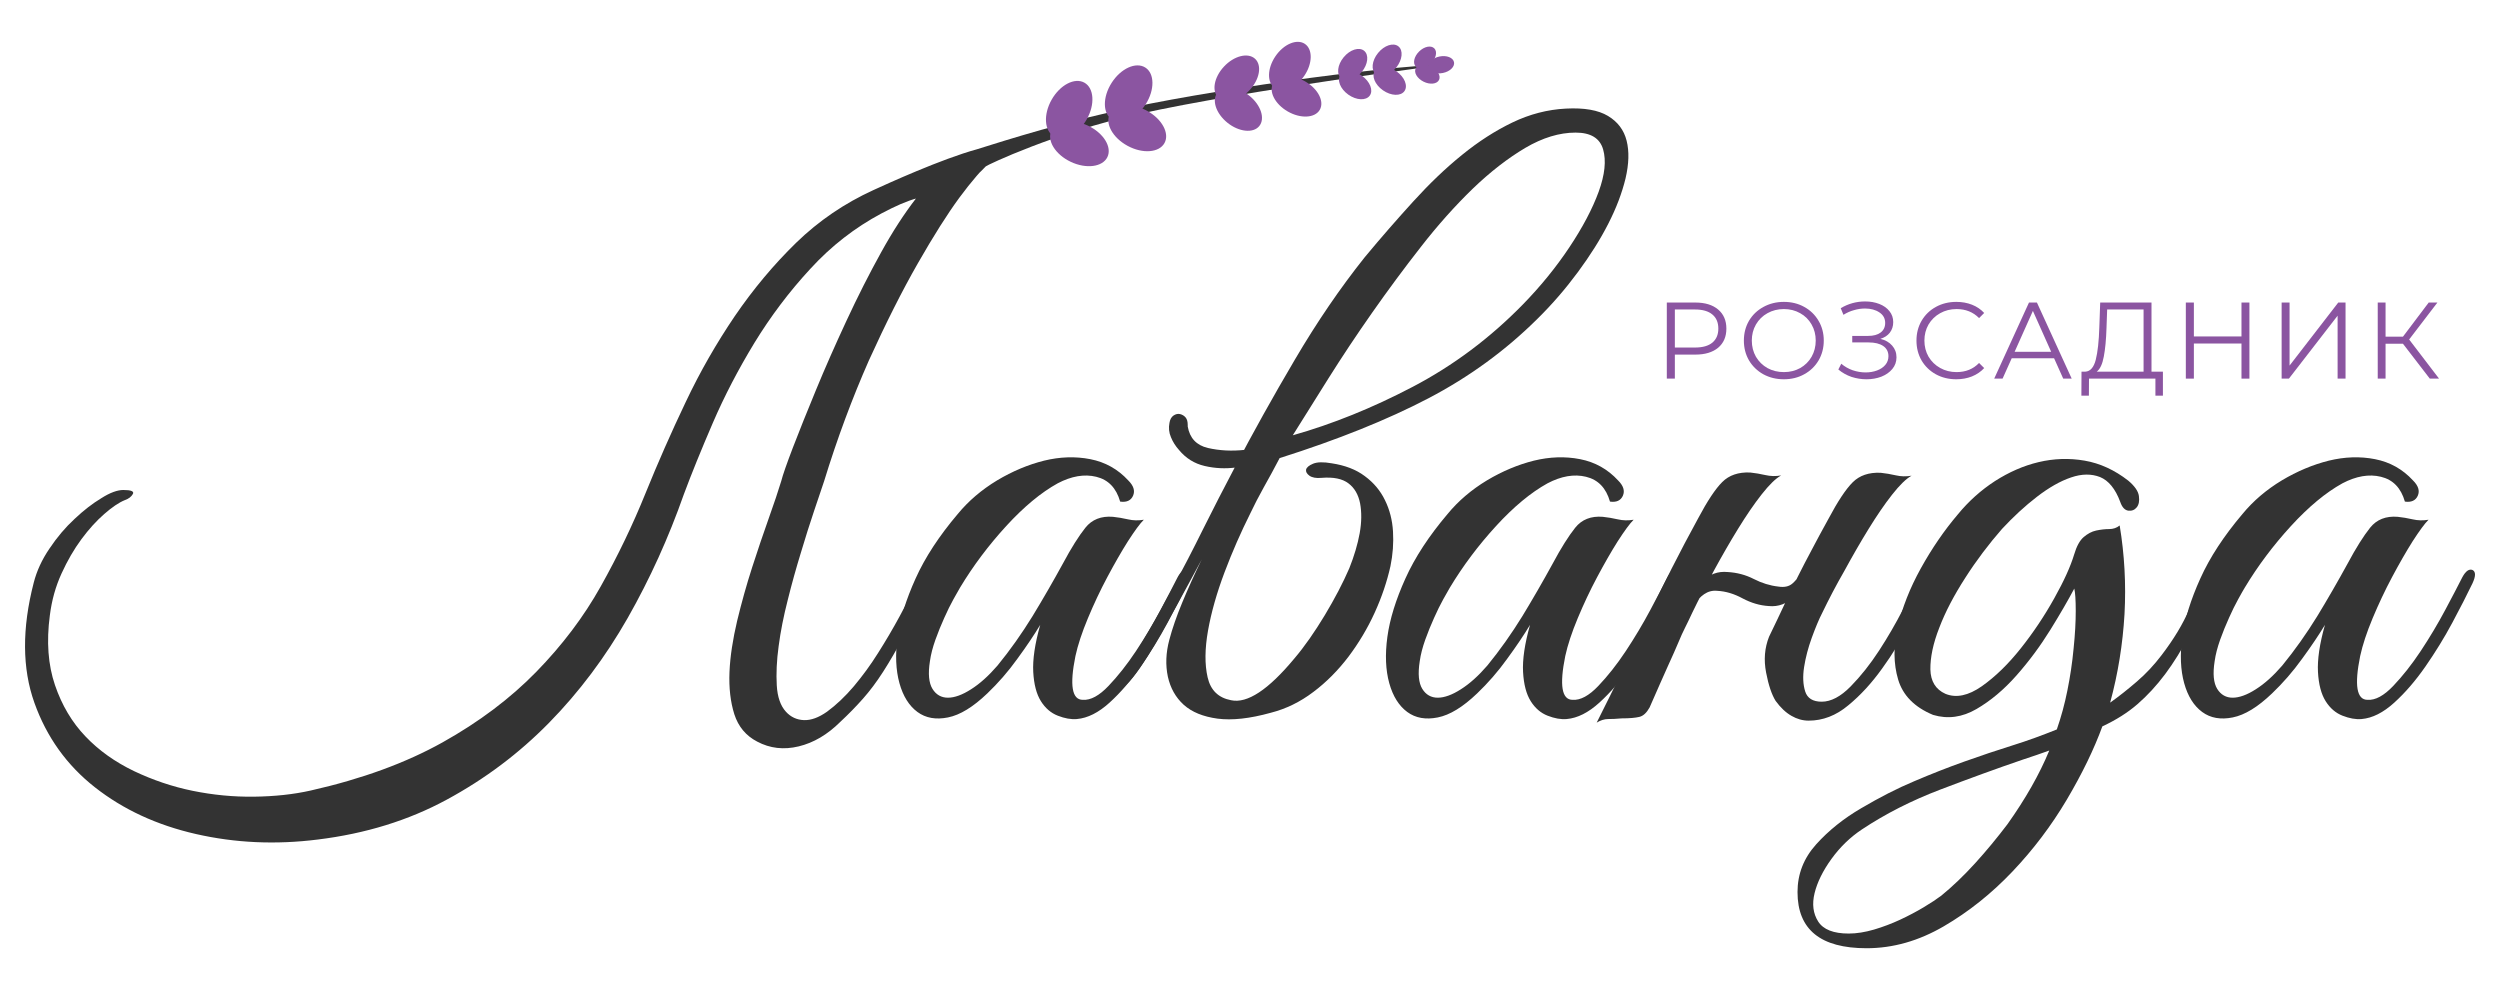 <svg width="1380" height="545" viewBox="0 0 1380 545" fill="none" xmlns="http://www.w3.org/2000/svg">
<path d="M68.078 270.475C72.379 270.475 74.159 271.211 73.343 272.684C72.527 274.157 71.044 275.335 68.894 276.071C65.631 277.397 61.849 279.974 57.547 283.73C53.246 287.485 49.019 292.124 44.941 297.647C40.862 303.17 37.228 309.43 33.965 316.572C30.702 323.715 28.552 331.374 27.514 339.695C25.585 354.202 26.549 367.015 30.332 378.134C34.114 389.254 39.75 398.753 47.165 406.485C54.581 414.291 63.554 420.624 73.936 425.631C84.318 430.565 95.145 434.247 106.343 436.53C117.541 438.813 128.813 439.917 140.233 439.77C151.579 439.623 161.961 438.518 171.454 436.383C199.856 429.976 224.105 421.066 244.276 409.799C264.447 398.532 281.652 385.572 295.964 370.918C310.277 356.264 322.216 340.505 331.634 323.642C341.126 306.705 349.358 289.547 356.403 272.095C363.151 255.452 370.493 238.736 378.502 221.947C386.437 205.157 395.558 189.325 405.643 174.45C415.803 159.575 427.075 146.099 439.533 133.948C451.992 121.872 466.156 112.225 482.1 104.935C489.664 101.474 519.624 87.777 539.276 82.401C544.022 81.076 574.945 70.546 615.287 61.341C663.49 50.295 759.895 36.745 799.791 35.42C799.94 35.42 688.777 49.559 628.561 62.961C582.361 73.197 544.911 91.091 544.17 91.827C542.538 93.594 540.61 95.436 538.311 97.497C536.013 99.486 533.714 101.474 531.415 103.315C529.116 105.229 527.559 106.113 526.743 106.113C522.664 106.629 519.03 107.144 515.768 107.512C512.505 107.88 509.39 108.543 506.424 109.353C503.457 110.163 500.417 111.268 497.302 112.593C494.188 113.919 490.628 115.686 486.549 117.822C471.94 125.627 458.814 135.789 447.246 148.455C435.603 161.048 425.369 174.671 416.396 189.325C407.497 203.979 399.859 218.633 393.482 233.434C387.104 248.236 381.765 261.343 377.464 272.905C369.084 296.764 358.776 319.518 346.466 341.168C334.155 362.744 319.695 382.037 303.083 398.974C286.472 415.911 267.636 430.05 246.501 441.464C225.44 452.878 201.784 460.168 175.532 463.408C152.247 466.354 129.851 465.323 108.197 460.389C86.543 455.455 68.004 446.839 52.431 434.615C36.857 422.391 25.734 406.854 18.985 387.928C12.237 369.003 12.089 346.912 18.615 321.654C20.246 315.247 23.138 308.914 27.365 302.728C31.518 296.543 36.116 291.093 41.159 286.454C46.127 281.741 51.096 277.912 55.99 274.967C60.736 271.947 64.815 270.475 68.078 270.475ZM454.884 265.688C453.549 269.738 451.695 275.188 449.396 281.962C447.098 288.811 444.65 296.469 442.129 304.938C439.533 313.406 437.086 322.095 434.862 331.079C432.563 340.063 430.857 348.605 429.819 356.632C428.706 364.659 428.41 371.949 428.781 378.355C429.151 384.762 430.857 389.622 433.823 392.862C436.493 395.808 439.83 397.354 443.76 397.501C447.691 397.649 451.918 396.102 456.516 392.862C461.632 389.107 466.601 384.394 471.347 378.797C476.093 373.127 480.543 367.089 484.695 360.461C488.848 353.907 492.853 347.133 496.635 340.137C500.417 333.141 503.902 326.44 507.165 320.034C509.316 315.468 511.392 313.627 513.469 314.363C515.471 315.173 515.397 317.972 513.246 322.832C507.833 333.878 503.087 343.156 499.082 350.814C495.003 358.473 491.147 365.1 487.513 370.771C483.88 376.441 480.172 381.375 476.39 385.646C472.608 389.917 468.381 394.261 463.783 398.532C456.738 405.528 449.1 410.02 440.868 412.008C432.637 413.996 424.999 413.113 417.954 409.357C411.724 406.117 407.571 401.11 405.347 394.261C403.196 387.413 402.306 379.607 402.677 370.918C403.048 362.228 404.531 352.803 406.904 342.714C409.351 332.626 412.095 322.758 415.21 313.111C418.324 303.465 421.365 294.481 424.331 286.16C427.297 277.839 429.596 270.99 431.228 265.615C432.044 262.374 434.194 256.189 437.68 247.058C441.165 237.926 445.466 227.322 450.435 215.246C455.403 203.169 461.039 190.429 467.268 177.027C473.498 163.625 479.875 151.033 486.327 139.398C492.779 127.689 499.23 117.822 505.608 109.574C511.985 101.4 517.844 96.319 523.257 94.478C527.336 93.153 531.192 91.974 535.049 91.091C538.831 90.133 541.945 89.544 544.392 89.25C546.84 88.955 546.691 88.661 546.691 89.471C546.691 90.281 548.916 89.176 545.134 91.017C543.206 92.122 536.161 100.148 529.561 109.132C522.961 118.116 515.323 130.193 506.646 145.362C497.97 160.532 488.997 178.353 479.653 198.898C470.531 219.59 462.226 241.756 454.884 265.688Z" fill="#333333"/>
<path d="M655.633 322.022C652.666 328.207 648.958 335.424 644.509 343.745C640.06 352.066 635.091 360.093 629.677 367.898C624.264 375.704 618.554 382.332 612.473 387.855C606.392 393.377 600.385 396.397 594.453 396.912C591.19 397.207 587.704 396.544 583.922 395.071C580.14 393.598 577.026 390.947 574.578 387.044C572.131 383.142 570.722 377.766 570.351 370.918C569.981 364.069 571.241 355.38 574.208 344.923C570.945 350.299 566.792 356.558 561.601 363.627C556.484 370.77 550.922 377.103 544.989 382.773C537.129 390.285 529.935 394.703 523.261 396.028C516.661 397.354 511.025 396.397 506.427 393.009C501.83 389.622 498.493 384.32 496.49 377.103C494.488 369.887 494.117 361.345 495.452 351.551C496.787 341.757 500.124 331.006 505.389 319.371C510.654 307.662 518.441 295.806 528.675 283.73C534.607 276.513 541.875 270.327 550.403 265.173C558.931 260.092 567.533 256.483 576.358 254.274C585.109 252.139 593.637 251.844 601.868 253.464C610.1 255.084 617.071 258.987 622.781 265.173C625.747 268.118 626.637 270.916 625.451 273.641C624.264 276.292 621.891 277.397 618.331 276.881C616.181 269.37 611.805 264.804 605.131 263.184C598.531 261.564 591.412 262.816 583.848 266.793C574.652 271.874 565.16 279.753 555.446 290.357C545.731 300.961 537.203 312.301 529.935 324.378C529.12 325.704 527.933 327.839 526.302 330.785C524.67 333.73 522.965 337.191 521.259 341.02C519.479 344.923 517.848 348.973 516.365 353.097C514.881 357.294 513.843 361.197 513.324 364.953C512.212 371.949 512.731 377.03 514.733 380.27C516.735 383.51 519.627 385.13 523.261 385.13C526.895 385.13 531.196 383.583 536.016 380.491C540.911 377.398 545.731 373.053 550.625 367.383C557.67 358.767 564.048 349.71 569.906 340.21C575.691 330.711 581.327 320.917 586.74 311.049C591.338 302.434 595.491 295.88 599.125 291.314C602.758 286.749 607.875 284.76 614.327 285.276C616.997 285.57 619.815 286.012 622.632 286.675C625.45 287.338 628.343 287.411 631.383 286.896C629.233 289.032 626.34 293.008 622.632 298.752C618.999 304.496 615.217 311.123 611.286 318.487C607.356 325.851 603.796 333.436 600.534 341.241C597.271 349.047 594.972 356.043 593.637 362.155C590.374 378.281 591.709 386.308 597.716 386.308C602.017 386.603 606.763 384.025 611.88 378.65C616.997 373.274 622.113 366.868 627.082 359.356C632.051 351.845 636.574 344.26 640.653 336.602C644.732 328.944 647.846 322.979 649.997 318.708C651.851 315.247 653.779 313.848 655.707 314.658C657.561 315.615 657.561 318.045 655.633 322.022Z" fill="#333333"/>
<path d="M681.581 258.03C691.593 238.957 702.642 219.075 714.804 198.456C726.966 177.764 739.795 158.986 753.292 142.049C762.191 131.298 771.164 121.062 780.063 111.268C788.962 101.474 797.935 92.858 807.056 85.494C816.103 78.13 825.373 72.166 834.865 67.6C844.358 63.035 854.22 60.457 864.454 59.942C874.465 59.426 882.178 60.752 887.591 63.992C893.005 67.232 896.416 71.797 897.899 77.689C899.383 83.58 899.16 90.502 897.306 98.455C895.378 106.408 892.263 114.729 887.814 123.418C883.364 132.181 877.728 141.092 870.98 150.223C864.232 159.354 856.816 167.97 848.659 175.996C831.083 193.449 810.986 208.103 788.443 219.885C765.899 231.667 738.46 242.713 706.35 252.875C703.384 258.545 700.492 263.921 697.599 269.002C694.781 274.083 692.26 278.943 690.109 283.509C684.993 293.745 680.246 304.496 675.945 315.91C671.644 327.324 668.604 338.075 666.824 348.09C665.044 358.179 664.97 366.721 666.601 373.864C668.233 381.007 672.534 385.204 679.579 386.529C688.478 388.444 700.121 380.786 714.433 363.554C720.143 356.853 725.705 348.826 731.267 339.622C736.829 330.343 741.352 321.727 744.838 313.627C747.508 306.926 749.436 300.446 750.548 294.334C751.66 288.148 751.66 282.625 750.77 277.839C749.806 272.978 747.656 269.297 744.319 266.793C740.907 264.215 736.013 263.258 729.487 263.774C726.521 264.068 724.296 263.626 722.813 262.595C721.33 261.491 720.737 260.386 720.959 259.208C721.256 258.03 722.516 256.925 724.815 255.968C727.114 255.011 730.525 254.937 735.123 255.747C742.391 256.852 748.472 259.134 753.366 262.816C758.26 266.425 761.968 270.843 764.49 276.071C767.085 281.3 768.568 287.117 768.939 293.376C769.31 299.709 768.865 306.042 767.53 312.522C765.602 321.138 762.71 329.68 758.779 338.296C754.849 346.912 750.029 354.938 744.393 362.45C738.683 369.961 732.231 376.515 724.964 381.964C717.696 387.487 709.835 391.316 701.456 393.451C689.813 396.692 680.024 397.723 672.089 396.692C664.08 395.587 657.925 393.083 653.401 389.033C648.952 384.983 646.06 379.828 644.651 373.495C643.316 367.162 643.538 360.388 645.467 353.171C647.098 346.985 649.471 340.137 652.586 332.626C655.7 325.115 659.26 317.162 663.339 308.841C653.846 326.587 645.615 341.536 638.57 353.76C631.525 365.984 625.963 373.937 621.959 377.693C620.327 379.018 619.066 378.945 618.102 377.472C617.138 375.999 617.361 374.305 618.696 372.464C622.774 367.089 627.224 360.24 632.044 351.919C636.938 343.598 642.055 334.393 647.469 324.305C652.882 314.216 658.444 303.539 664.08 292.125C669.79 280.637 675.649 269.297 681.581 258.03ZM682.397 258.03C676.464 258.84 670.606 258.545 664.97 257.22C659.26 255.894 654.588 252.949 650.806 248.383C648.878 246.248 647.395 243.891 646.356 241.314C645.244 238.736 645.022 236.159 645.541 233.434C645.837 231.594 646.579 230.194 647.765 229.384C648.952 228.574 650.213 228.28 651.399 228.574C652.586 228.869 653.624 229.458 654.44 230.415C655.255 231.373 655.626 232.772 655.626 234.613V235.423C656.738 241.829 660.446 245.806 666.75 247.279C673.127 248.751 679.95 249.12 687.217 248.31L682.397 258.03ZM713.617 240.283C735.494 234.097 757.593 225.187 779.914 213.478C802.236 201.77 822.407 186.674 840.501 168.191C850.216 158.249 858.818 147.719 866.234 136.6C873.65 125.48 879.063 115.171 882.475 105.819C885.886 96.393 886.702 88.661 884.922 82.475C883.142 76.29 878.099 73.197 869.719 73.197C860.821 73.197 851.551 75.995 841.91 81.665C832.344 87.335 822.629 94.846 812.915 104.199C803.2 113.624 793.634 124.302 784.364 136.231C775.02 148.161 766.047 160.311 757.37 172.683C748.694 185.054 740.685 197.131 733.269 208.913C725.853 220.695 719.328 231.152 713.617 240.283Z" fill="#333333"/>
<path d="M926.013 322.022C923.047 328.207 919.339 335.424 914.889 343.745C910.44 352.066 905.471 360.093 900.058 367.898C894.644 375.704 888.934 382.332 882.853 387.855C876.772 393.377 870.765 396.397 864.833 396.912C861.57 397.207 858.084 396.544 854.302 395.071C850.52 393.598 847.406 390.947 844.958 387.044C842.511 383.142 841.102 377.766 840.731 370.918C840.361 364.069 841.621 355.38 844.588 344.923C841.325 350.299 837.172 356.558 831.981 363.627C826.864 370.77 821.302 377.103 815.369 382.773C807.509 390.285 800.315 394.703 793.641 396.028C787.041 397.354 781.405 396.397 776.807 393.009C772.21 389.622 768.872 384.32 766.87 377.103C764.868 369.887 764.497 361.345 765.832 351.551C767.167 341.757 770.504 331.006 775.769 319.371C781.034 307.662 788.821 295.806 799.055 283.73C804.987 276.513 812.255 270.327 820.783 265.173C829.311 260.092 837.913 256.483 846.738 254.274C855.489 252.139 864.017 251.844 872.248 253.464C880.48 255.084 887.451 258.987 893.161 265.173C896.127 268.118 897.017 270.916 895.831 273.641C894.644 276.292 892.271 277.397 888.712 276.881C886.561 269.37 882.186 264.804 875.511 263.184C868.911 261.564 861.792 262.816 854.228 266.793C845.033 271.874 835.54 279.753 825.826 290.357C816.111 300.961 807.583 312.301 800.315 324.378C799.5 325.704 798.313 327.839 796.682 330.785C795.05 333.73 793.345 337.191 791.639 341.02C789.859 344.923 788.228 348.973 786.745 353.097C785.261 357.294 784.223 361.197 783.704 364.953C782.592 371.949 783.111 377.03 785.113 380.27C787.115 383.51 790.007 385.13 793.641 385.13C797.275 385.13 801.576 383.583 806.396 380.491C811.291 377.398 816.111 373.053 821.005 367.383C828.05 358.767 834.428 349.71 840.286 340.21C846.071 330.711 851.707 320.917 857.12 311.049C861.718 302.434 865.871 295.88 869.505 291.314C873.138 286.749 878.255 284.76 884.707 285.276C887.377 285.57 890.195 286.012 893.013 286.675C895.831 287.338 898.723 287.411 901.763 286.896C899.613 289.032 896.721 293.008 893.013 298.752C889.379 304.496 885.597 311.123 881.667 318.487C877.736 325.851 874.177 333.436 870.914 341.241C867.651 349.047 865.352 356.043 864.017 362.155C860.754 378.281 862.089 386.308 868.096 386.308C872.397 386.603 877.143 384.025 882.26 378.65C887.377 373.274 892.494 366.868 897.462 359.356C902.431 351.845 906.954 344.26 911.033 336.602C915.112 328.944 918.226 322.979 920.377 318.708C922.231 315.247 924.159 313.848 926.087 314.658C927.941 315.615 927.941 318.045 926.013 322.022Z" fill="#333333"/>
<path d="M934.167 338.149C932.536 341.61 931.201 344.482 930.089 346.617C928.976 348.753 927.79 351.477 926.455 354.644C925.12 357.884 923.192 362.155 920.745 367.531C918.298 372.906 914.961 380.565 910.585 390.506C908.954 393.451 907.1 395.219 904.875 395.734C902.725 396.25 899.462 396.544 895.161 396.544C892.194 396.839 889.673 396.912 887.671 396.912C885.668 396.912 883.518 397.575 881.367 398.901C891.082 379.607 900.352 360.535 909.176 341.757C917.927 322.979 927.345 304.422 937.356 286.16C942.473 276.513 946.923 269.812 950.705 266.056C954.487 262.301 959.604 260.533 966.13 260.828C968.799 261.123 971.617 261.564 974.435 262.227C977.253 262.89 980.145 262.963 983.186 262.448C980.219 264.068 976.66 267.529 972.433 272.905C968.206 278.28 963.905 284.613 959.455 291.83C955.006 299.046 950.556 306.779 946.107 314.952C941.657 323.2 937.653 330.932 934.167 338.149ZM999.055 315.983C997.424 320.549 994.606 324.894 990.527 329.091C986.449 333.288 981.703 335.056 976.363 334.54C971.469 334.246 966.723 332.847 961.977 330.343C957.231 327.766 952.559 326.366 947.961 326.146C945.291 325.851 942.844 326.514 940.693 327.987C938.543 329.459 936.911 331.3 935.799 333.436C935.502 333.951 934.464 334.246 932.536 334.246C930.608 334.246 929.941 333.878 930.534 333.068C932.684 329.017 935.725 325.041 939.655 320.991C943.586 316.941 948.257 315.247 953.671 315.762C958.788 316.057 963.608 317.309 968.058 319.592C972.507 321.874 977.031 323.274 981.628 323.789C984.891 324.305 987.413 323.789 989.341 322.169C991.195 320.549 992.826 318.561 994.235 316.131C994.754 315.615 995.867 315.321 997.498 315.321C999.056 315.173 999.575 315.468 999.055 315.983ZM1005.95 338.149C1004.02 341.904 1002.1 346.543 1000.09 352.066C998.091 357.589 996.682 362.965 995.867 368.193C995.051 373.422 995.273 377.914 996.46 381.669C997.646 385.425 1000.69 387.339 1005.58 387.339C1010.7 387.339 1016.04 384.541 1021.6 378.871C1027.16 373.201 1032.35 366.647 1037.25 359.136C1042.14 351.625 1046.52 344.04 1050.45 336.381C1054.38 328.723 1057.42 322.758 1059.57 318.487C1061.2 315.026 1062.98 313.701 1065.06 314.658C1067.06 315.615 1067.13 318.045 1065.28 322.095C1062.31 328.281 1058.6 335.645 1054.15 344.261C1049.71 352.876 1044.66 361.124 1038.95 369.003C1033.24 376.956 1027.09 383.731 1020.26 389.328C1013.52 394.998 1006.17 397.796 998.388 397.796C995.125 397.796 991.936 396.912 988.896 395.145C985.781 393.378 982.889 390.653 980.145 386.898C977.995 383.437 976.215 378.208 974.88 371.212C973.545 364.217 974.064 357.663 976.512 351.477C979.775 344.776 982.593 338.811 985.04 333.583C987.487 328.355 989.934 323.347 992.307 318.487C994.754 313.627 997.276 308.693 1000.02 303.612C1002.69 298.531 1005.8 292.714 1009.36 286.307C1014.48 276.66 1018.93 269.959 1022.71 266.204C1026.49 262.448 1031.61 260.681 1038.14 260.975C1040.81 261.27 1043.62 261.712 1046.44 262.374C1049.26 263.037 1052.15 263.111 1055.19 262.595C1052.23 264.215 1048.67 267.676 1044.44 273.052C1040.21 278.428 1035.91 284.761 1031.46 291.977C1027.01 299.194 1022.56 306.926 1018.11 315.1C1013.44 323.2 1009.44 330.932 1005.95 338.149Z" fill="#333333"/>
<path d="M1222.86 322.022C1217.75 332.478 1213 341.904 1208.7 350.225C1204.4 358.546 1199.87 365.837 1195.13 372.169C1190.38 378.502 1185.34 383.952 1179.92 388.665C1174.51 393.377 1168.06 397.428 1160.5 400.962C1155.9 413.554 1149.37 427.03 1140.84 441.463C1132.32 455.823 1122.3 469.078 1110.81 481.155C1099.32 493.231 1086.71 503.32 1072.92 511.347C1059.12 519.373 1044.96 523.423 1030.35 523.423C1004.91 523.423 992.231 513.114 992.231 492.421C992.231 482.48 995.643 473.717 1002.54 466.059C1009.44 458.4 1017.74 451.773 1027.46 446.103C1037.47 440.212 1047.18 435.204 1056.67 431.228C1066.17 427.178 1075.36 423.569 1084.48 420.329C1093.53 417.089 1102.36 414.143 1110.81 411.492C1119.34 408.842 1127.5 405.822 1135.36 402.656C1137.8 395.66 1139.73 388.517 1141.21 381.08C1142.7 373.716 1143.88 365.984 1144.63 357.957C1145.44 350.152 1145.81 343.229 1145.81 337.191C1145.81 331.153 1145.52 327.029 1145 324.893C1141.73 331.079 1137.36 338.664 1131.8 347.648C1126.23 356.632 1120.01 365.027 1113.11 372.832C1106.21 380.638 1098.87 386.824 1091.01 391.389C1083.15 395.955 1075.21 397.059 1067.06 394.629C1056.75 390.358 1050.37 383.804 1047.78 375.115C1045.18 366.426 1045.11 356.705 1047.55 346.101C1050 335.497 1054.23 324.673 1060.31 313.7C1066.39 302.728 1073.21 292.787 1080.78 283.877C1086.71 276.66 1093.53 270.548 1101.24 265.541C1108.96 260.607 1116.96 257.072 1125.34 255.084C1133.72 253.096 1142.18 252.801 1150.71 254.274C1159.23 255.747 1167.24 259.429 1174.81 265.32C1178.29 268.265 1180.3 271.064 1180.67 273.788C1181.04 276.439 1180.67 278.575 1179.48 280.048C1178.29 281.52 1176.74 282.109 1174.81 281.889C1172.88 281.594 1171.4 280.048 1170.36 277.028C1167.69 269.812 1163.91 265.246 1159.23 263.332C1154.49 261.491 1149.15 261.491 1143.22 263.552C1137.28 265.541 1130.98 269.149 1124.38 274.23C1117.78 279.311 1111.33 285.276 1105.1 291.977C1097.83 300.298 1091.01 309.282 1084.85 318.929C1078.63 328.575 1073.8 337.78 1070.47 346.543C1067.06 355.233 1065.5 362.891 1065.57 369.518C1065.72 376.072 1068.47 380.564 1073.88 382.994C1079.81 385.424 1086.49 384.025 1093.98 378.797C1101.39 373.569 1108.58 366.573 1115.48 357.884C1122.38 349.194 1128.53 339.989 1133.95 330.269C1139.36 320.622 1142.99 312.522 1144.92 306.116C1146.26 301.55 1148.04 298.31 1150.19 296.469C1152.34 294.628 1154.64 293.376 1157.08 292.861C1159.53 292.345 1161.9 292.051 1164.2 292.051C1166.5 292.051 1168.43 291.388 1170.06 290.062C1172.73 306.189 1173.62 322.463 1172.73 338.958C1171.77 355.453 1169.17 371.801 1164.8 387.855C1169.69 384.393 1174.59 380.491 1179.63 376.146C1184.6 371.875 1189.12 367.015 1193.2 361.639C1199.95 352.803 1204.99 344.408 1208.4 336.455C1211.81 328.575 1214.56 322.684 1216.71 318.929C1218.56 315.468 1220.56 314.069 1222.57 314.879C1224.72 315.615 1224.79 318.045 1222.86 322.022ZM1131.2 414.291C1129.05 415.101 1126.75 415.911 1124.31 416.721C1121.86 417.531 1119.41 418.341 1117.04 419.151C1102.13 424.232 1086.86 429.829 1070.99 435.867C1055.19 441.905 1040.8 449.195 1027.83 457.811C1021.38 462.082 1015.74 467.531 1010.99 474.085C1006.25 480.639 1003.13 486.972 1001.65 493.01C1000.17 499.049 1000.83 504.277 1003.65 508.695C1006.47 513.114 1012.11 515.323 1020.49 515.323C1024.79 515.323 1029.46 514.587 1034.5 513.114C1039.47 511.641 1044.29 509.8 1048.89 507.665C1053.49 505.529 1057.79 503.246 1061.87 500.816C1065.94 498.386 1069.13 496.251 1071.58 494.41C1077.81 489.329 1084.04 483.364 1090.27 476.515C1096.5 469.667 1102.43 462.45 1108.14 454.939C1118.08 440.948 1125.79 427.398 1131.2 414.291Z" fill="#333333"/>
<path d="M1364.8 322.022C1361.84 328.207 1358.13 335.424 1353.68 343.745C1349.23 352.066 1344.26 360.093 1338.85 367.898C1333.43 375.704 1327.72 382.332 1321.64 387.855C1315.56 393.377 1309.56 396.397 1303.62 396.912C1300.36 397.207 1296.87 396.544 1293.09 395.071C1289.31 393.598 1286.2 390.947 1283.75 387.044C1281.3 383.142 1279.89 377.766 1279.52 370.918C1279.15 364.069 1280.41 355.38 1283.38 344.923C1280.11 350.299 1275.96 356.558 1270.77 363.627C1265.65 370.77 1260.09 377.103 1254.16 382.773C1246.3 390.285 1239.11 394.703 1232.43 396.028C1225.83 397.354 1220.2 396.397 1215.6 393.009C1211 389.622 1207.66 384.32 1205.66 377.103C1203.66 369.887 1203.29 361.345 1204.62 351.551C1205.96 341.757 1209.29 331.006 1214.56 319.371C1219.82 307.662 1227.61 295.806 1237.84 283.73C1243.78 276.513 1251.04 270.327 1259.57 265.173C1268.1 260.092 1276.7 256.483 1285.53 254.274C1294.28 252.139 1302.81 251.844 1311.04 253.464C1319.27 255.084 1326.24 258.987 1331.95 265.173C1334.92 268.118 1335.81 270.916 1334.62 273.641C1333.43 276.292 1331.06 277.397 1327.5 276.881C1325.35 269.37 1320.98 264.804 1314.3 263.184C1307.7 261.564 1300.58 262.816 1293.02 266.793C1283.82 271.874 1274.33 279.753 1264.62 290.357C1254.9 300.961 1246.37 312.301 1239.11 324.378C1238.29 325.704 1237.1 327.839 1235.47 330.785C1233.84 333.73 1232.13 337.191 1230.43 341.02C1228.65 344.923 1227.02 348.973 1225.53 353.097C1224.05 357.294 1223.01 361.197 1222.49 364.953C1221.38 371.949 1221.9 377.03 1223.9 380.27C1225.91 383.51 1228.8 385.13 1232.43 385.13C1236.06 385.13 1240.37 383.583 1245.19 380.491C1250.08 377.398 1254.9 373.053 1259.8 367.383C1266.84 358.767 1273.22 349.71 1279.08 340.21C1284.86 330.711 1290.5 320.917 1295.91 311.049C1300.51 302.434 1304.66 295.88 1308.29 291.314C1311.93 286.749 1317.05 284.76 1323.5 285.276C1326.17 285.57 1328.98 286.012 1331.8 286.675C1334.62 287.338 1337.51 287.411 1340.55 286.896C1338.4 289.032 1335.51 293.008 1331.8 298.752C1328.17 304.496 1324.39 311.123 1320.46 318.487C1316.53 325.851 1312.97 333.436 1309.7 341.241C1306.44 349.047 1304.14 356.043 1302.81 362.155C1299.54 378.281 1300.88 386.308 1306.89 386.308C1311.19 386.603 1315.93 384.025 1321.05 378.65C1326.17 373.274 1331.28 366.868 1336.25 359.356C1341.22 351.845 1345.74 344.26 1349.82 336.602C1353.9 328.944 1357.02 322.979 1359.17 318.708C1361.02 315.247 1362.95 313.848 1364.88 314.658C1366.66 315.615 1366.66 318.045 1364.8 322.022Z" fill="#333333"/>
<path d="M770.722 37.293C774.158 33.044 774.692 27.803 771.914 25.587C769.136 23.372 764.098 25.02 760.661 29.269C757.224 33.518 756.691 38.759 759.469 40.975C762.247 43.19 767.285 41.542 770.722 37.293Z" fill="#8B55A1"/>
<path d="M775.262 50.28C777.305 47.382 775.317 42.498 770.821 39.373C766.325 36.247 761.024 36.063 758.98 38.962C756.937 41.861 758.925 46.744 763.421 49.869C767.917 52.995 773.218 53.179 775.262 50.28Z" fill="#8B55A1"/>
<path d="M751.682 39.721C755.163 35.508 755.752 30.273 752.997 28.029C750.243 25.784 745.188 27.38 741.706 31.593C738.225 35.807 737.636 41.041 740.391 43.286C743.146 45.53 748.201 43.934 751.682 39.721Z" fill="#8B55A1"/>
<path d="M756.108 52.773C758.182 49.895 756.245 44.992 751.782 41.82C747.319 38.648 742.02 38.409 739.946 41.287C737.873 44.164 739.809 49.068 744.272 52.239C748.735 55.411 754.034 55.65 756.108 52.773Z" fill="#8B55A1"/>
<path d="M720.015 41.773C724.578 35.019 724.693 27.156 720.272 24.21C715.851 21.265 708.567 24.353 704.004 31.107C699.441 37.861 699.325 45.725 703.747 48.67C708.168 51.615 715.451 48.528 720.015 41.773Z" fill="#8B55A1"/>
<path d="M728.506 60.633C731.175 56.058 727.593 49.044 720.505 44.966C713.417 40.889 705.508 41.292 702.839 45.867C700.17 50.442 703.752 57.456 710.839 61.533C717.927 65.611 725.837 65.208 728.506 60.633Z" fill="#8B55A1"/>
<path d="M689.783 49.763C695.353 43.8 696.704 36.051 692.8 32.455C688.896 28.86 681.216 30.78 675.646 36.744C670.076 42.708 668.725 50.457 672.629 54.052C676.533 57.647 684.213 55.727 689.783 49.763Z" fill="#8B55A1"/>
<path d="M695.117 69.588C698.473 65.483 696.037 58 689.678 52.874C683.318 47.748 675.442 46.92 672.087 51.025C668.732 55.13 671.167 62.613 677.527 67.739C683.886 72.865 691.762 73.693 695.117 69.588Z" fill="#8B55A1"/>
<path d="M632.413 57.55C637.478 49.615 637.378 40.535 632.189 37.269C627.001 34.003 618.688 37.788 613.623 45.722C608.557 53.657 608.657 62.737 613.846 66.003C619.035 69.27 627.348 65.485 632.413 57.55Z" fill="#8B55A1"/>
<path d="M642.801 78.955C645.742 73.599 641.392 65.611 633.086 61.114C624.779 56.617 615.661 57.313 612.72 62.669C609.78 68.025 614.129 76.013 622.436 80.51C630.743 85.008 639.861 84.311 642.801 78.955Z" fill="#8B55A1"/>
<path d="M599.888 65.87C604.523 57.68 603.94 48.618 598.585 45.629C593.23 42.64 585.13 46.855 580.494 55.045C575.859 63.234 576.442 72.296 581.797 75.285C587.152 78.275 595.252 74.059 599.888 65.87Z" fill="#8B55A1"/>
<path d="M611.291 86.698C613.941 81.194 609.172 73.447 600.637 69.393C592.102 65.339 583.035 66.514 580.384 72.017C577.733 77.521 582.503 85.268 591.037 89.322C599.572 93.376 608.64 92.201 611.291 86.698Z" fill="#8B55A1"/>
<path d="M796.502 40.276C800.394 39.487 803.131 36.812 802.615 34.301C802.099 31.791 798.525 30.396 794.633 31.185C790.74 31.974 788.003 34.648 788.519 37.159C789.035 39.669 792.609 41.065 796.502 40.276Z" fill="#8B55A1"/>
<path d="M789.932 35.012C792.741 32.222 793.539 28.492 791.715 26.68C789.89 24.869 786.134 25.661 783.325 28.451C780.516 31.24 779.717 34.97 781.542 36.782C783.366 38.594 787.123 37.801 789.932 35.012Z" fill="#8B55A1"/>
<path d="M794.328 44.147C795.488 41.858 793.552 38.565 790.004 36.791C786.455 35.017 782.638 35.434 781.478 37.723C780.318 40.011 782.254 43.305 785.802 45.079C789.35 46.853 793.168 46.436 794.328 44.147Z" fill="#8B55A1"/>
<path d="M935.8 167C941.16 167 945.36 168.28 948.4 170.84C951.44 173.4 952.96 176.92 952.96 181.4C952.96 185.88 951.44 189.4 948.4 191.96C945.36 194.48 941.16 195.74 935.8 195.74H924.52V209H920.08V167H935.8ZM935.68 191.84C939.84 191.84 943.02 190.94 945.22 189.14C947.42 187.3 948.52 184.72 948.52 181.4C948.52 178 947.42 175.4 945.22 173.6C943.02 171.76 939.84 170.84 935.68 170.84H924.52V191.84H935.68Z" fill="#8B55A1"/>
<path d="M984.698 209.36C980.538 209.36 976.758 208.44 973.358 206.6C969.998 204.72 967.358 202.16 965.438 198.92C963.558 195.68 962.618 192.04 962.618 188C962.618 183.96 963.558 180.32 965.438 177.08C967.358 173.84 969.998 171.3 973.358 169.46C976.758 167.58 980.538 166.64 984.698 166.64C988.858 166.64 992.598 167.56 995.918 169.4C999.278 171.24 1001.92 173.8 1003.84 177.08C1005.76 180.32 1006.72 183.96 1006.72 188C1006.72 192.04 1005.76 195.7 1003.84 198.98C1001.92 202.22 999.278 204.76 995.918 206.6C992.598 208.44 988.858 209.36 984.698 209.36ZM984.698 205.4C988.018 205.4 991.018 204.66 993.698 203.18C996.378 201.66 998.478 199.58 999.998 196.94C1001.52 194.26 1002.28 191.28 1002.28 188C1002.28 184.72 1001.52 181.76 999.998 179.12C998.478 176.44 996.378 174.36 993.698 172.88C991.018 171.36 988.018 170.6 984.698 170.6C981.378 170.6 978.358 171.36 975.638 172.88C972.958 174.36 970.838 176.44 969.278 179.12C967.758 181.76 966.998 184.72 966.998 188C966.998 191.28 967.758 194.26 969.278 196.94C970.838 199.58 972.958 201.66 975.638 203.18C978.358 204.66 981.378 205.4 984.698 205.4Z" fill="#8B55A1"/>
<path d="M1037.98 187.04C1040.74 187.72 1042.9 188.96 1044.46 190.76C1046.06 192.56 1046.86 194.72 1046.86 197.24C1046.86 199.68 1046.1 201.82 1044.58 203.66C1043.06 205.5 1041.04 206.92 1038.52 207.92C1036 208.88 1033.26 209.36 1030.3 209.36C1027.5 209.36 1024.74 208.92 1022.02 208.04C1019.34 207.12 1016.92 205.76 1014.76 203.96L1016.38 200.78C1018.22 202.34 1020.32 203.54 1022.68 204.38C1025.04 205.18 1027.42 205.58 1029.82 205.58C1032.1 205.58 1034.2 205.22 1036.12 204.5C1038.04 203.78 1039.56 202.76 1040.68 201.44C1041.84 200.08 1042.42 198.48 1042.42 196.64C1042.42 194.2 1041.46 192.32 1039.54 191C1037.62 189.68 1034.92 189.02 1031.44 189.02H1022.44V185.42H1031.2C1034.16 185.42 1036.46 184.8 1038.1 183.56C1039.78 182.28 1040.62 180.52 1040.62 178.28C1040.62 175.8 1039.56 173.86 1037.44 172.46C1035.32 171.02 1032.66 170.3 1029.46 170.3C1027.46 170.3 1025.44 170.6 1023.4 171.2C1021.36 171.76 1019.42 172.62 1017.58 173.78L1016.08 170.12C1020.24 167.64 1024.74 166.4 1029.58 166.4C1032.42 166.4 1035.02 166.86 1037.38 167.78C1039.74 168.7 1041.6 170.02 1042.96 171.74C1044.36 173.46 1045.06 175.48 1045.06 177.8C1045.06 180.04 1044.44 181.98 1043.2 183.62C1041.96 185.22 1040.22 186.36 1037.98 187.04Z" fill="#8B55A1"/>
<path d="M1079.85 209.36C1075.69 209.36 1071.93 208.44 1068.57 206.6C1065.25 204.76 1062.63 202.22 1060.71 198.98C1058.83 195.7 1057.89 192.04 1057.89 188C1057.89 183.96 1058.83 180.32 1060.71 177.08C1062.63 173.8 1065.27 171.24 1068.63 169.4C1071.99 167.56 1075.75 166.64 1079.91 166.64C1083.03 166.64 1085.91 167.16 1088.55 168.2C1091.19 169.24 1093.43 170.76 1095.27 172.76L1092.45 175.58C1089.17 172.26 1085.03 170.6 1080.03 170.6C1076.71 170.6 1073.69 171.36 1070.97 172.88C1068.25 174.4 1066.11 176.48 1064.55 179.12C1063.03 181.76 1062.27 184.72 1062.27 188C1062.27 191.28 1063.03 194.24 1064.55 196.88C1066.11 199.52 1068.25 201.6 1070.97 203.12C1073.69 204.64 1076.71 205.4 1080.03 205.4C1085.07 205.4 1089.21 203.72 1092.45 200.36L1095.27 203.18C1093.43 205.18 1091.17 206.72 1088.49 207.8C1085.85 208.84 1082.97 209.36 1079.85 209.36Z" fill="#8B55A1"/>
<path d="M1133.86 197.78H1110.46L1105.42 209H1100.8L1120 167H1124.38L1143.58 209H1138.9L1133.86 197.78ZM1132.24 194.18L1122.16 171.62L1112.08 194.18H1132.24Z" fill="#8B55A1"/>
<path d="M1193.93 205.16V218.42H1189.79V209H1153.13L1153.07 218.42H1148.93L1148.99 205.16H1151.09C1153.85 205 1155.77 202.82 1156.85 198.62C1157.93 194.38 1158.59 188.38 1158.83 180.62L1159.31 167H1187.63V205.16H1193.93ZM1162.79 181.04C1162.59 187.44 1162.09 192.72 1161.29 196.88C1160.53 201 1159.23 203.76 1157.39 205.16H1183.25V170.84H1163.15L1162.79 181.04Z" fill="#8B55A1"/>
<path d="M1241.68 167V209H1237.3V189.62H1211.02V209H1206.58V167H1211.02V185.72H1237.3V167H1241.68Z" fill="#8B55A1"/>
<path d="M1259.46 167H1263.84V201.8L1290.72 167H1294.74V209H1290.36V174.26L1263.48 209H1259.46V167Z" fill="#8B55A1"/>
<path d="M1326.43 189.74H1316.83V209H1312.51V167H1316.83V185.84H1326.43L1340.65 167H1345.45L1329.85 187.4L1346.35 209H1341.25L1326.43 189.74Z" fill="#8B55A1"/>
</svg>

